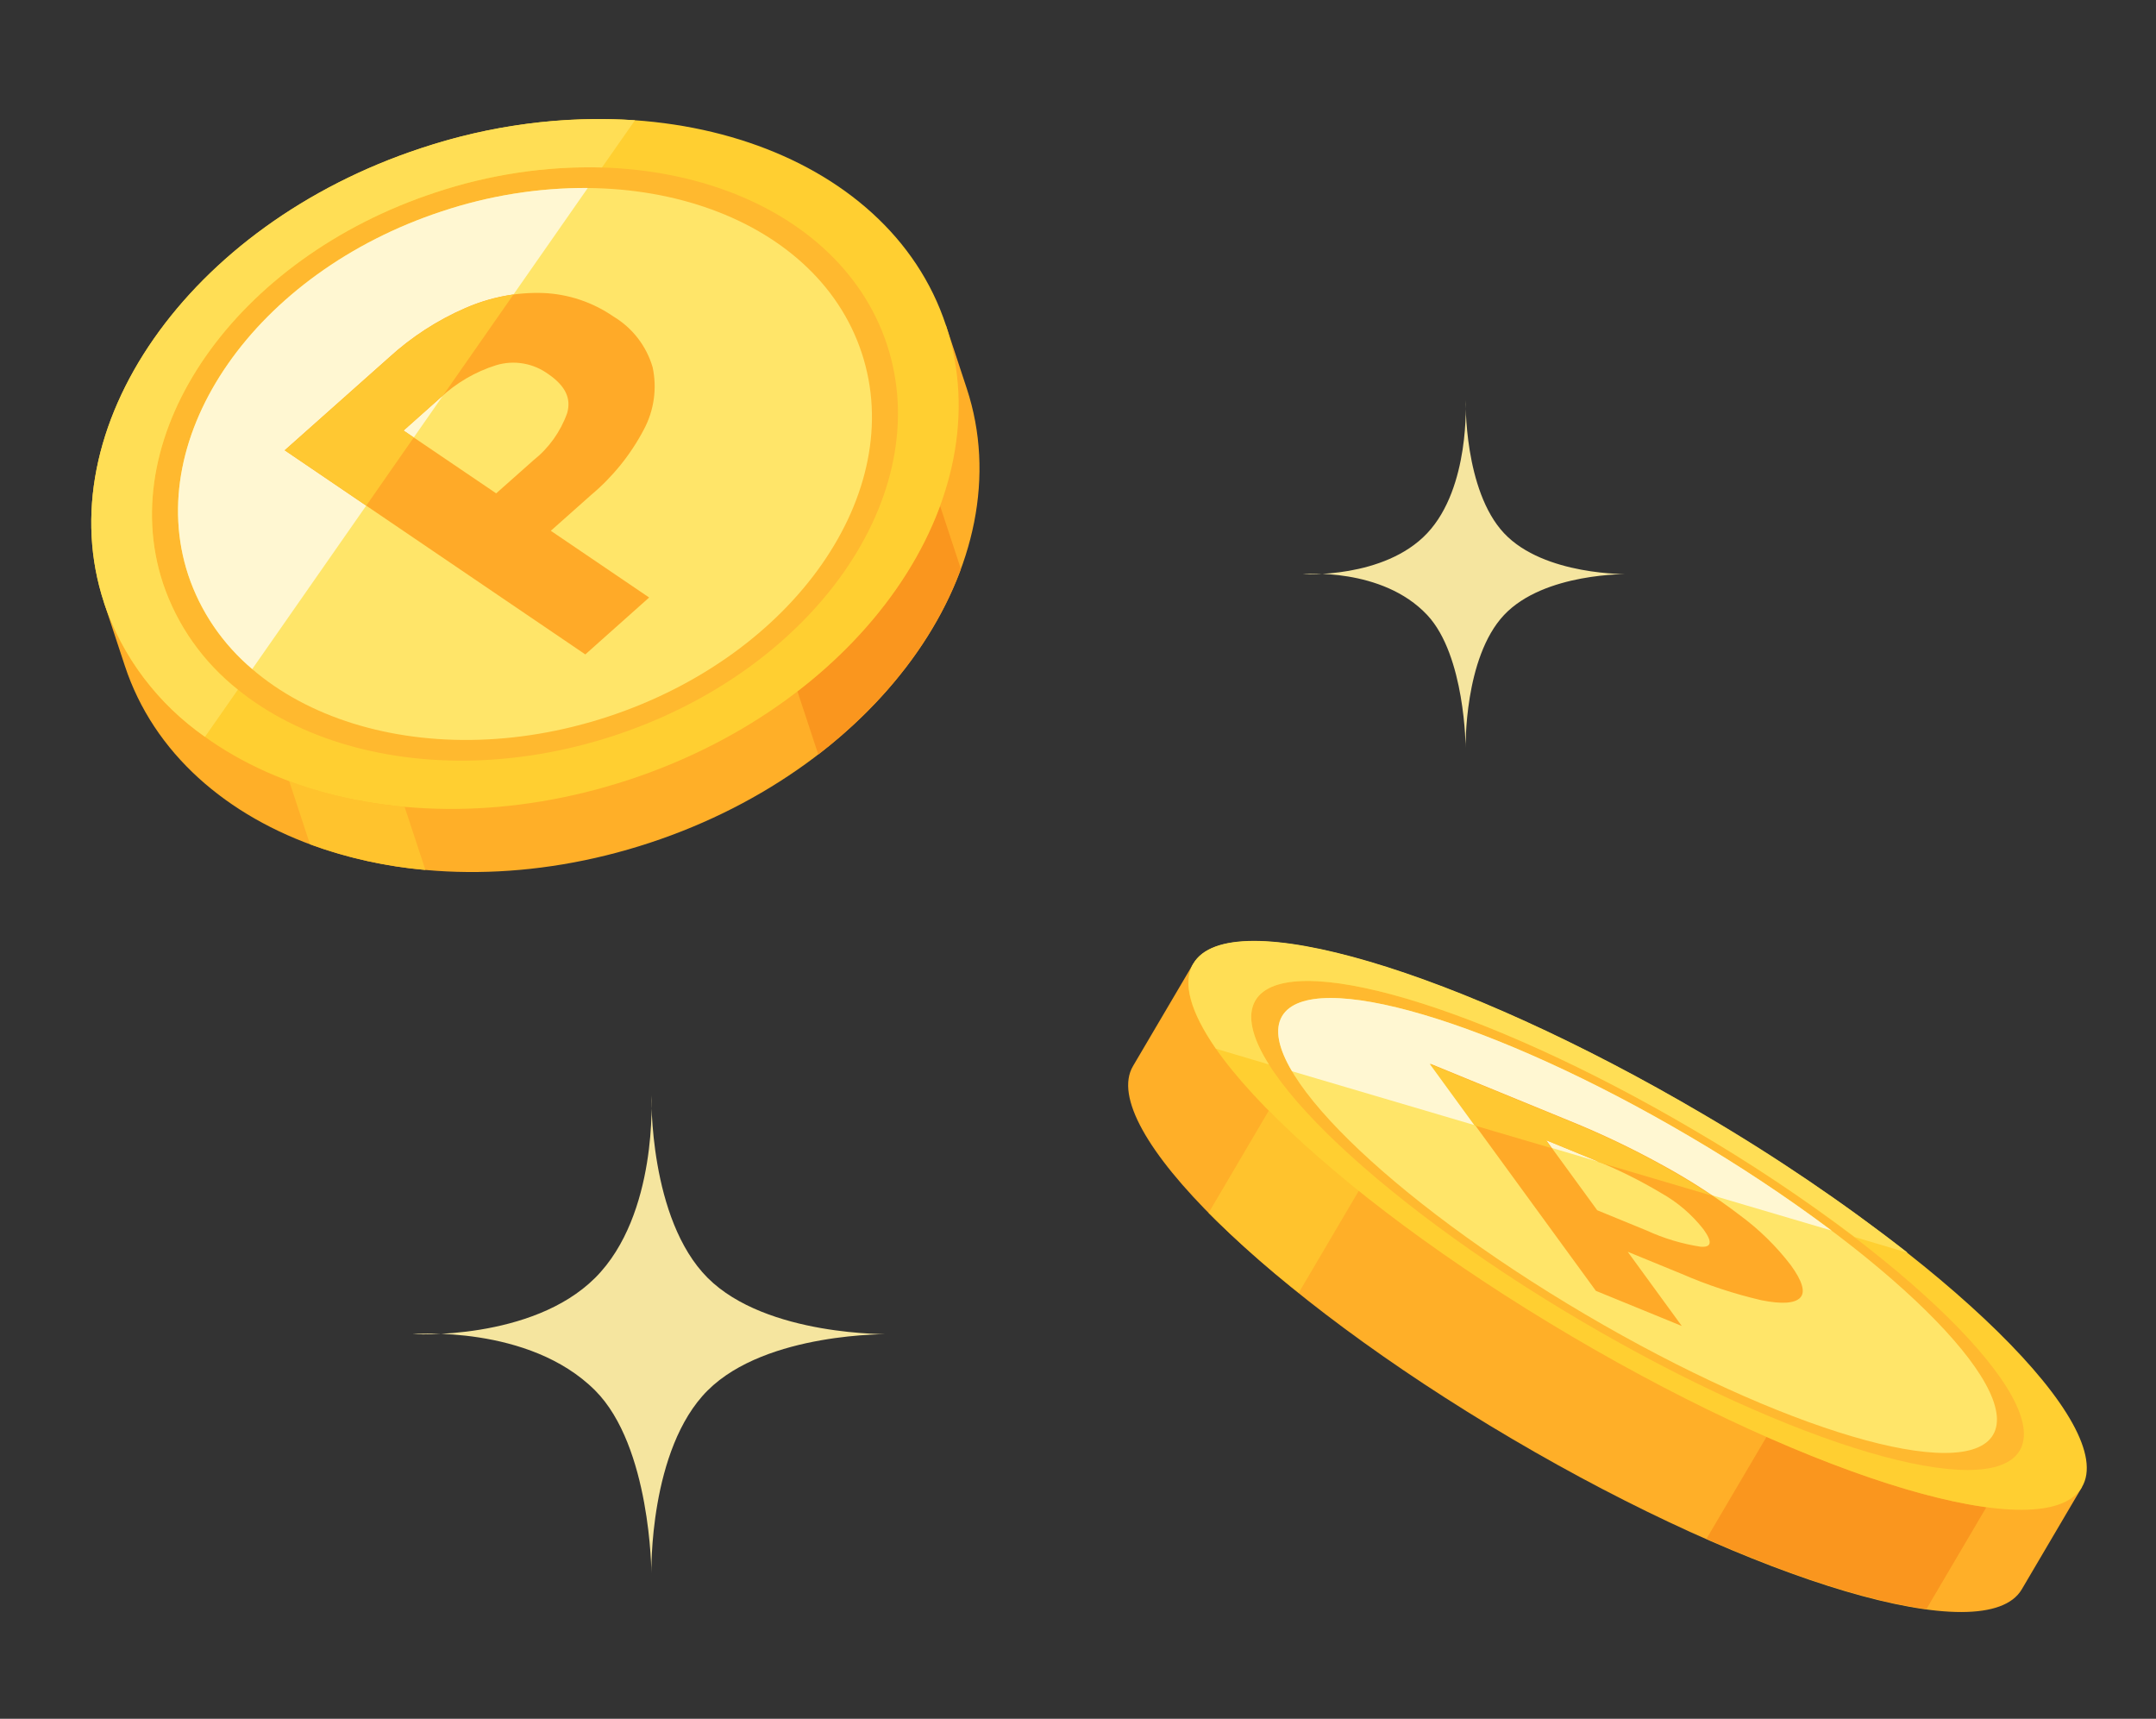 <svg width="69" height="55" viewBox="0 0 69 55" fill="none" xmlns="http://www.w3.org/2000/svg">
<rect x="0" y="0" width="69" height="55" fill="#333333" stroke="none"/>
<path d="M46.906 23.93C46.906 23.93 46.893 20.978 45.677 19.681C44.232 18.139 41.694 18.371 41.694 18.371C41.694 18.371 44.298 18.528 45.677 17.061C47.057 15.593 46.906 12.812 46.906 12.812C46.906 12.812 46.848 15.689 48.134 17.061C49.419 18.432 52.117 18.371 52.117 18.371C52.117 18.371 49.419 18.314 48.134 19.681C46.848 21.048 46.906 23.93 46.906 23.93Z" fill="#F5E59F"/>
<path d="M20.847 50.336C20.847 50.336 20.829 46.277 19.046 44.493C16.926 42.374 13.203 42.692 13.203 42.692C13.203 42.692 17.022 42.908 19.046 40.891C21.069 38.873 20.847 35.048 20.847 35.048C20.847 35.048 20.763 39.005 22.648 40.891C24.534 42.776 28.491 42.692 28.491 42.692C28.491 42.692 24.534 42.614 22.648 44.493C20.763 46.373 20.847 50.336 20.847 50.336Z" fill="#F5E59F"/>
<path d="M30.273 10.408L30.939 12.428C32.778 18.008 28.238 24.517 20.796 26.969C13.354 29.421 5.834 26.887 3.996 21.307L3.33 19.287L30.273 10.408Z" fill="#FFAF28"/>
<path d="M9.255 24.995L9.921 27.016C11.111 27.452 12.353 27.729 13.615 27.839L12.949 25.818C11.687 25.708 10.445 25.431 9.255 24.995Z" fill="#FFC32D"/>
<path d="M25.522 22.123L26.188 24.143C28.359 22.473 29.947 20.396 30.752 18.207L30.086 16.186C29.281 18.375 27.693 20.452 25.522 22.123Z" fill="#FA961E"/>
<path d="M20.131 24.951C27.571 22.499 32.112 15.988 30.273 10.407C28.434 4.827 20.912 2.291 13.472 4.743C6.032 7.195 1.491 13.706 3.33 19.286C5.168 24.866 12.691 27.402 20.131 24.951Z" fill="#FFCF31"/>
<path d="M19.665 23.536C26.063 21.428 29.968 15.828 28.387 11.029C26.805 6.23 20.336 4.049 13.938 6.158C7.539 8.266 3.634 13.866 5.215 18.665C6.797 23.464 13.266 25.645 19.665 23.536Z" fill="#FFB92F"/>
<path d="M19.465 22.93C25.417 20.969 29.05 15.76 27.579 11.296C26.108 6.831 20.09 4.803 14.138 6.764C8.186 8.726 4.553 13.934 6.024 18.399C7.495 22.863 13.513 24.892 19.465 22.93Z" fill="#FFE569"/>
<path d="M5.216 18.665C3.633 13.864 7.542 8.265 13.938 6.158C15.654 5.585 17.457 5.314 19.266 5.358L20.322 3.848C18.002 3.7 15.675 4.004 13.472 4.743C6.033 7.195 1.49 13.704 3.33 19.286C3.92 21.025 5.052 22.529 6.56 23.578L7.613 22.069C6.501 21.191 5.668 20.008 5.216 18.665Z" fill="#FFDE55"/>
<path d="M14.138 6.764C8.186 8.725 4.553 13.934 6.024 18.398C6.418 19.571 7.127 20.613 8.073 21.409L18.811 6.015C17.223 6.008 15.644 6.26 14.138 6.764Z" fill="#FFF7D2"/>
<path d="M18.732 20.941L9.112 14.409L12.448 11.443C13.171 10.782 13.998 10.246 14.897 9.856C15.681 9.511 16.532 9.347 17.388 9.376C18.193 9.41 18.971 9.671 19.634 10.129C20.241 10.493 20.689 11.073 20.887 11.753C21.031 12.426 20.933 13.128 20.611 13.735C20.189 14.541 19.613 15.257 18.915 15.841L17.628 16.985L20.775 19.12L18.732 20.941ZM17.068 14.732C17.562 14.341 17.936 13.819 18.149 13.226C18.29 12.749 18.093 12.348 17.555 11.976C17.317 11.801 17.042 11.683 16.751 11.633C16.46 11.582 16.162 11.601 15.879 11.686C15.217 11.894 14.61 12.247 14.102 12.72L12.915 13.777L15.88 15.787L17.068 14.732Z" fill="#FFAA28"/>
<path d="M12.915 13.777L14.102 12.72L14.179 12.655L16.435 9.421C15.905 9.499 15.389 9.645 14.897 9.856C13.998 10.246 13.171 10.782 12.448 11.443L9.112 14.409L11.721 16.181L13.242 13.998L12.915 13.777Z" fill="#FFC832"/>
<path d="M66.63 47.587L64.704 50.858C63.549 52.821 56.243 50.664 48.389 46.041C40.536 41.418 35.105 36.076 36.26 34.114L38.186 30.843L66.63 47.587Z" fill="#FFAF28"/>
<path d="M40.605 35.541L38.68 38.812C39.592 39.719 40.555 40.571 41.566 41.366L43.492 38.095C42.481 37.3 41.517 36.448 40.605 35.541Z" fill="#FFC32D"/>
<path d="M56.541 45.968L54.615 49.239C57.384 50.463 59.84 51.242 61.652 51.489L63.571 48.23C61.759 47.983 59.3 47.209 56.541 45.968Z" fill="#FA961E"/>
<path d="M50.315 42.77C58.17 47.394 65.474 49.55 66.63 47.587C67.786 45.623 62.356 40.283 54.501 35.659C46.647 31.035 39.342 28.879 38.186 30.842C37.03 32.806 42.461 38.146 50.315 42.77Z" fill="#FFCF31"/>
<path d="M50.608 42.272C57.363 46.249 63.645 48.103 64.639 46.415C65.633 44.726 60.963 40.133 54.208 36.157C47.453 32.18 41.171 30.326 40.177 32.014C39.183 33.703 43.853 38.296 50.608 42.272Z" fill="#FFB92F"/>
<path d="M50.734 42.059C57.017 45.758 62.861 47.484 63.786 45.913C64.71 44.342 60.366 40.07 54.083 36.37C47.799 32.671 41.955 30.946 41.031 32.517C40.106 34.088 44.45 38.36 50.734 42.059Z" fill="#FFE569"/>
<path d="M40.177 32.015C41.172 30.325 47.452 32.181 54.208 36.157C55.991 37.197 57.712 38.342 59.36 39.585L61.055 40.089C58.973 38.465 56.785 36.983 54.506 35.651C46.653 31.028 39.348 28.869 38.191 30.834C37.829 31.449 38.113 32.397 38.916 33.559L40.611 34.063C40.066 33.206 39.897 32.49 40.177 32.015Z" fill="#FFDE55"/>
<path d="M54.083 36.37C47.799 32.671 41.956 30.944 41.031 32.517C40.786 32.932 40.91 33.541 41.349 34.279L58.617 39.377C57.163 38.291 55.649 37.287 54.083 36.37Z" fill="#FFF7D2"/>
<path d="M51.074 41.306L45.776 34.039L50.235 35.867C51.259 36.282 52.258 36.759 53.225 37.294C54.084 37.762 54.906 38.294 55.684 38.888C56.298 39.339 56.845 39.875 57.309 40.48C57.684 40.995 57.787 41.347 57.612 41.527C57.437 41.708 57.022 41.736 56.374 41.607C55.495 41.403 54.636 41.12 53.809 40.759L52.093 40.056L53.824 42.431L51.074 41.306ZM52.7 39.376C53.246 39.627 53.824 39.801 54.418 39.893C54.783 39.924 54.81 39.74 54.514 39.333C54.146 38.863 53.688 38.471 53.167 38.179C52.496 37.778 51.795 37.429 51.07 37.136L49.484 36.486L51.117 38.727L52.7 39.376Z" fill="#FFAA28"/>
<path d="M49.483 36.486L51.069 37.136L51.16 37.19L54.788 38.261C54.303 37.933 53.774 37.61 53.203 37.297C52.236 36.761 51.238 36.285 50.213 35.87L45.755 34.042L47.191 36.014L49.642 36.736L49.483 36.486Z" fill="#FFC832"/>
</svg>
